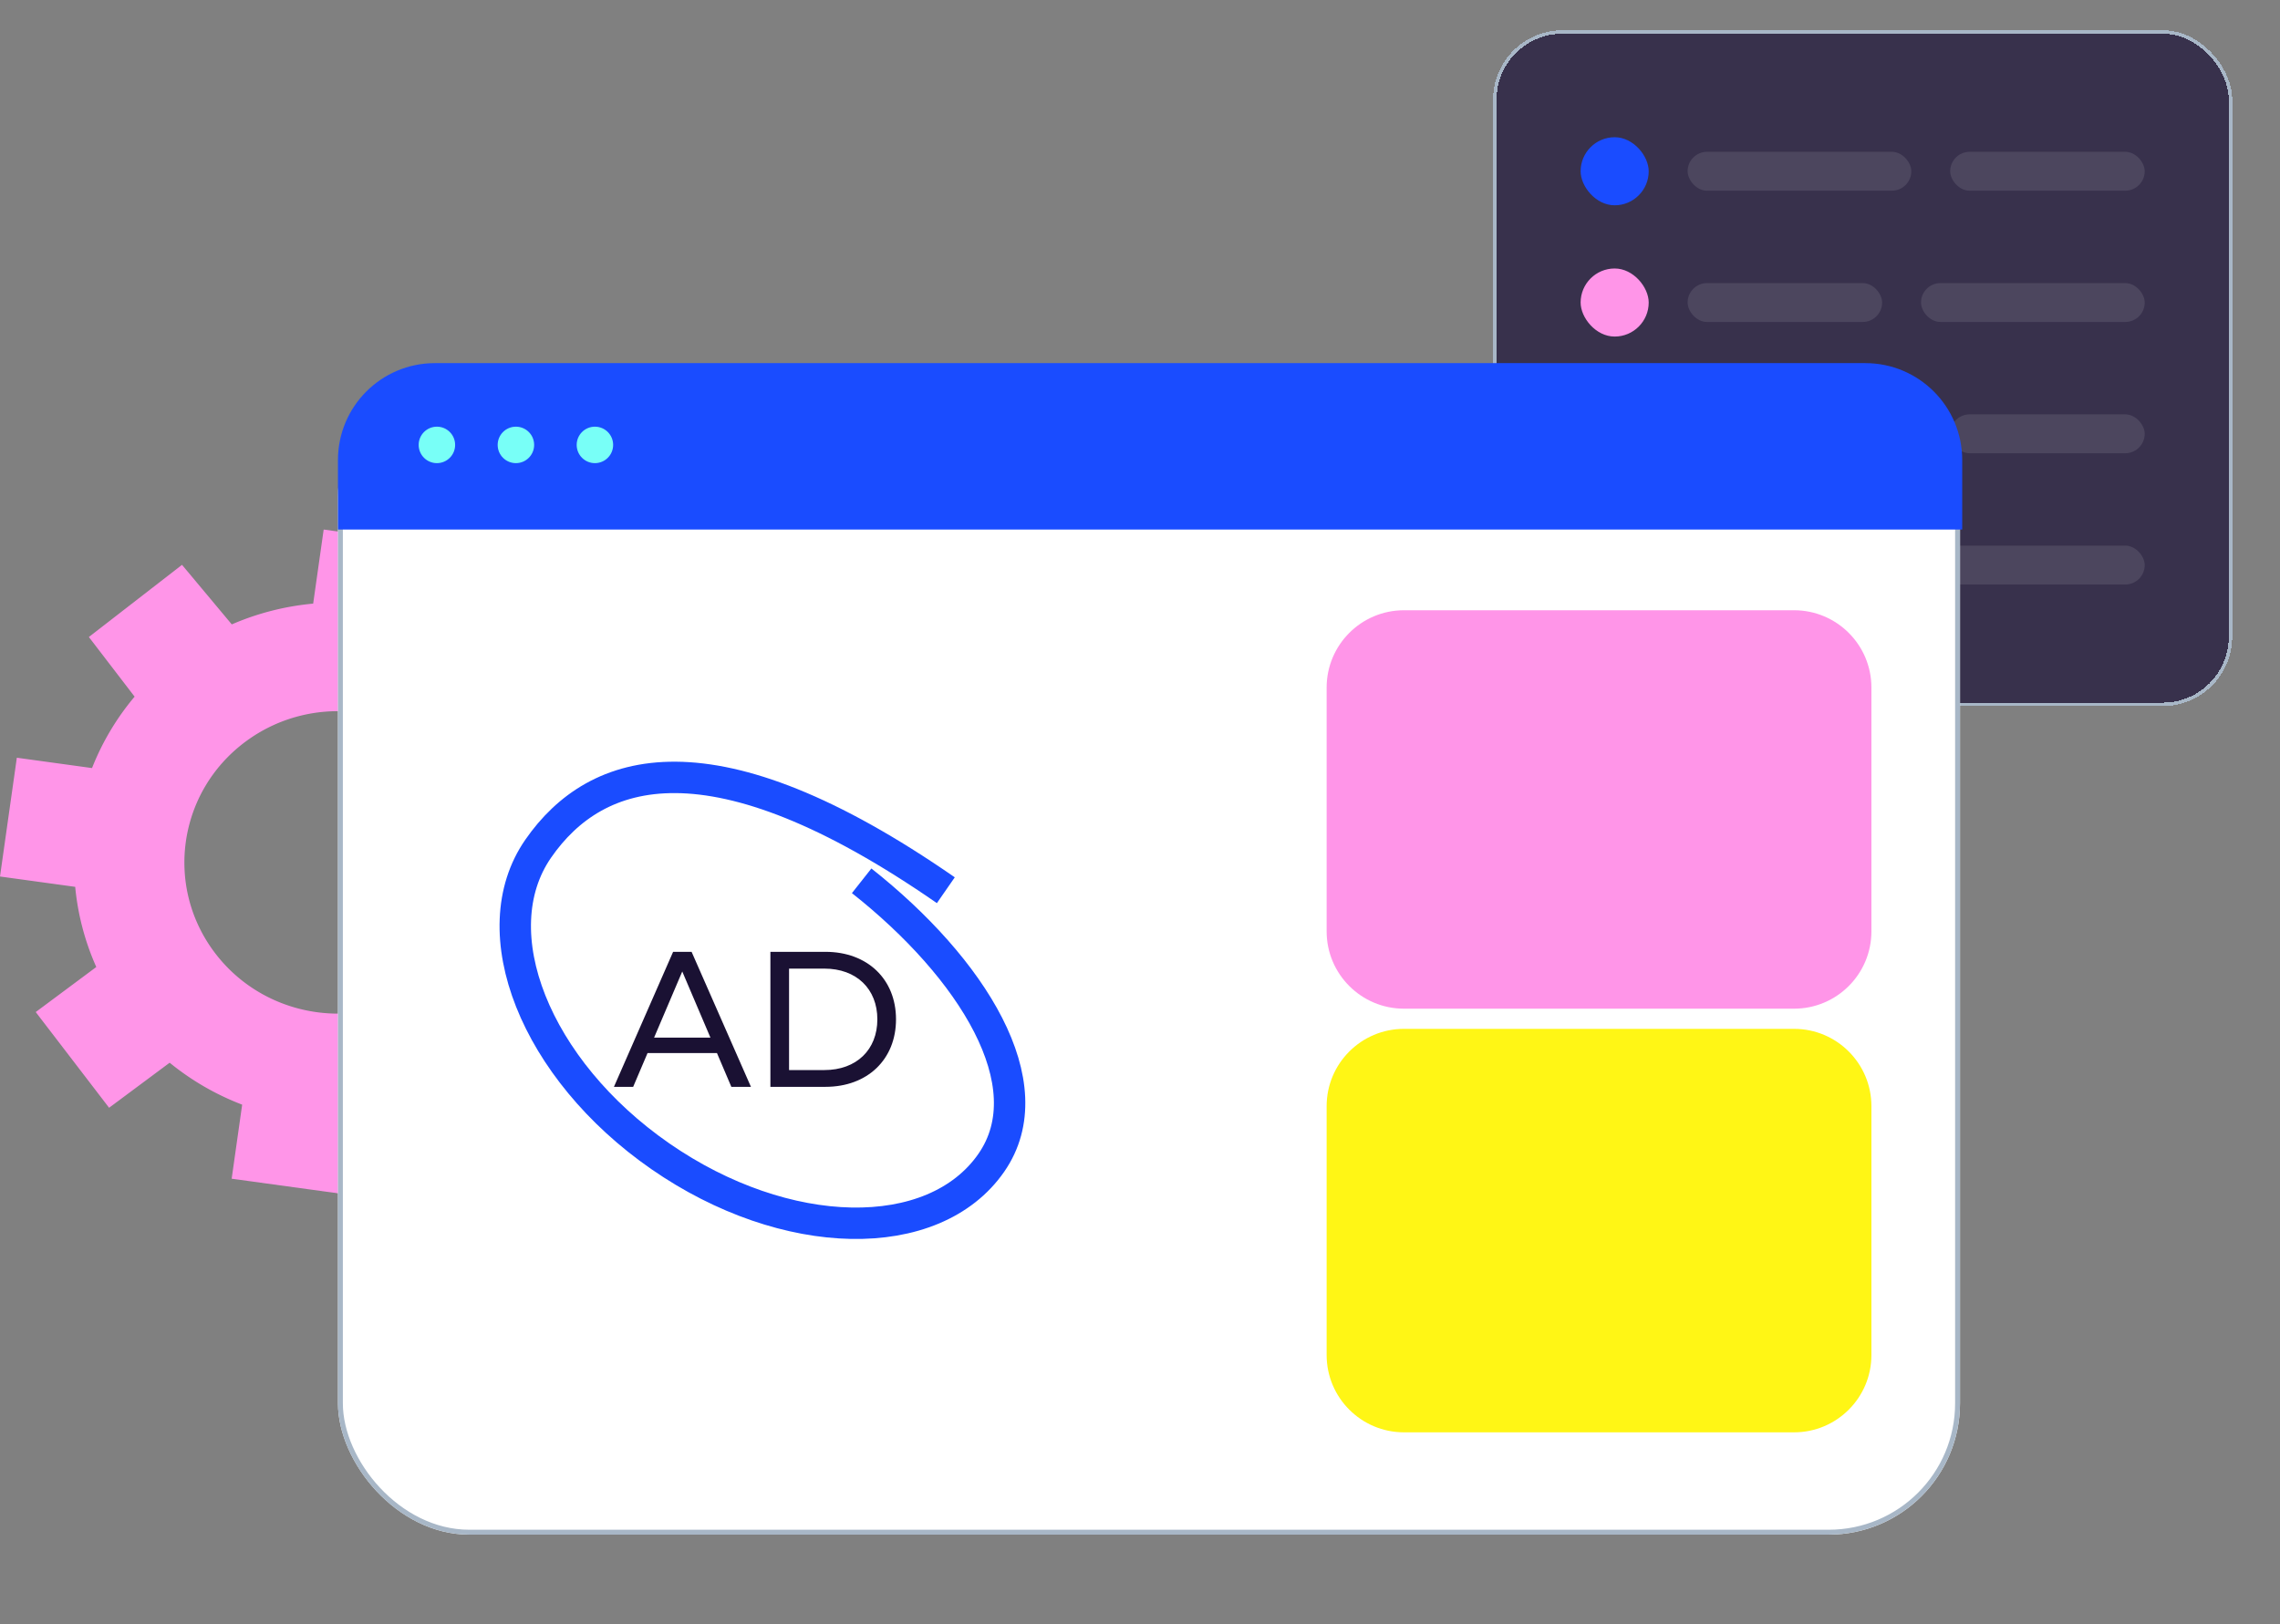 <svg xmlns="http://www.w3.org/2000/svg" width="452" height="322" fill="none">
    <rect width="100%" height="100%" fill="#808080" stroke="none"/>
    <path style="transform-box:fill-box;transform-origin:center" fill="#FF95E8" d="m97.116 230.022 19.265-14.329-9.066-11.828a51.095 51.095 0 0 0 8.441-14.158l14.907 2.051 3.337-23.55-14.907-2.051a50.649 50.649 0 0 0-4.182-15.893l12.007-8.931-14.546-18.978-12.007 8.932a52.2 52.2 0 0 0-14.372-8.316l2.081-14.684L64.167 105l-2.082 14.684a52.643 52.643 0 0 0-16.134 4.12l-9.868-11.809-18.464 14.309 9.067 11.828a51.085 51.085 0 0 0-8.442 14.158l-14.907-2.051L0 173.792l14.907 2.051a50.647 50.647 0 0 0 4.182 15.893l-12.007 8.931 14.546 18.978 12.007-8.932a52.202 52.202 0 0 0 14.372 8.316l-2.081 14.684L69.833 237l2.082-14.684a52.642 52.642 0 0 0 16.134-4.12l9.067 11.828v-.002Zm-54.412-40.957c-10.13-13.217-7.464-32.021 5.953-41.999 13.417-9.978 32.506-7.353 42.636 5.864 10.129 13.217 7.464 32.02-5.953 41.998-13.417 9.979-32.506 7.353-42.636-5.863Z">
        <animateTransform attributeName="transform" attributeType="XML" dur="20s" from="0" repeatCount="indefinite" to="360" type="rotate"/>
    </path>
    <rect width="146.531" height="133.999" x="296" y="6" fill="#38314C" rx="13.75" shape-rendering="crispEdges"/>
    <rect width="145.844" height="133.311" x="296.344" y="6.344" stroke="#A8B7C7" stroke-width=".688" rx="13.406" shape-rendering="crispEdges"/>
    <rect width="13.496" height="13.496" x="313.352" y="27.209" fill="#1A4CFF" rx="6.748"/>
    <rect width="13.496" height="13.496" x="313.352" y="53.236" fill="#FF95E8" rx="6.748"/>
    <rect width="13.496" height="13.496" x="313.352" y="79.266" fill="#FFF615" rx="6.748"/>
    <rect width="13.496" height="13.496" x="313.352" y="105.293" fill="#78FFF7" rx="6.748"/>
    <rect width="44.345" height="7.712" x="334.562" y="30.1" fill="#4C465E" rx="3.856"/>
    <rect width="44.345" height="7.712" x="380.834" y="56.129" fill="#4C465E" rx="3.856"/>
    <rect width="44.345" height="7.712" x="334.562" y="82.158" fill="#4C465E" rx="3.856"/>
    <rect width="44.345" height="7.712" x="380.834" y="108.186" fill="#4C465E" rx="3.856"/>
    <rect width="38.56" height="7.712" x="386.617" y="30.1" fill="#4C465E" rx="3.856"/>
    <rect width="38.56" height="7.712" x="334.562" y="56.129" fill="#4C465E" rx="3.856"/>
    <rect width="38.56" height="7.712" x="386.617" y="82.158" fill="#4C465E" rx="3.856"/>
    <rect width="38.56" height="7.712" x="334.562" y="108.186" fill="#4C465E" rx="3.856"/>
    <rect width="321.561" height="231.732" x="67" y="72.553" fill="#fff" rx="26.037"/>
    <rect width="320.591" height="230.762" x="67.485" y="73.037" stroke="#A8B7C7" stroke-width=".97" rx="25.552"/>
    <path fill="#1A1133" d="M142.137 208.805h-13.766l-2.849 6.692h-3.811l11.73-26.77h3.664l11.766 26.77h-3.885l-2.849-6.692Zm-1.294-3.061-5.588-13.117-5.587 13.117h11.175ZM152.727 188.727h10.916c8.326 0 13.987 5.431 13.987 13.385 0 7.953-5.661 13.385-13.987 13.385h-10.916v-26.77Zm10.695 23.443c6.401 0 10.509-4.053 10.509-10.057 0-6.003-4.108-10.058-10.509-10.058h-6.995v20.115h6.995Z"/>
    <path stroke="#1A4CFF" stroke-width="6.226" d="M187.508 176.512c-46.403-32.171-69.372-24.735-80.806-8.243-11.433 16.491-.593 43.802 24.212 60.999 24.805 17.197 54.182 17.769 65.616 1.278 10.774-15.542-3.878-38.662-25.71-55.902"/>
    <path fill="#FFF615" d="M355.664 204h-77.328c-8.47 0-15.336 6.866-15.336 15.336v49.328c0 8.47 6.866 15.336 15.336 15.336h77.328c8.47 0 15.336-6.866 15.336-15.336v-49.328c0-8.47-6.866-15.336-15.336-15.336Z"/>
    <path fill="#FF95E8" d="M355.664 121h-77.328c-8.47 0-15.336 6.866-15.336 15.336v48.328c0 8.47 6.866 15.336 15.336 15.336h77.328c8.47 0 15.336-6.866 15.336-15.336v-48.328c0-8.47-6.866-15.336-15.336-15.336Z"/>
    <path fill="#1A4CFF" d="M67 91.207C67 80.599 75.6 72 86.207 72h283.586C380.401 72 389 80.6 389 91.207V105H67V91.207Z"/>
    <circle cx="86.614" cy="88.216" r="3.614" fill="#78FFF7"/>
    <circle cx="102.276" cy="88.216" r="3.614" fill="#78FFF7"/>
    <circle cx="117.939" cy="88.216" r="3.614" fill="#78FFF7"/>
    <defs>
        <filter id="a" width="164.131" height="151.598" x="287.2" y=".637" color-interpolation-filters="sRGB" filterUnits="userSpaceOnUse">
            <feFlood flood-opacity="0" result="BackgroundImageFix"/>
            <feColorMatrix in="SourceAlpha" result="hardAlpha" values="0 0 0 0 0 0 0 0 0 0 0 0 0 0 0 0 0 0 127 0"/>
            <feOffset dy="3.438"/>
            <feGaussianBlur stdDeviation="4.4"/>
            <feComposite in2="hardAlpha" operator="out"/>
            <feColorMatrix values="0 0 0 0 0.098 0 0 0 0 0.071 0 0 0 0 0.192 0 0 0 0.25 0"/>
            <feBlend in2="BackgroundImageFix" result="effect1_dropShadow_106_63"/>
            <feBlend in="SourceGraphic" in2="effect1_dropShadow_106_63" result="shape"/>
        </filter>
        <filter id="b" width="346.381" height="256.553" x="54.59" y="64.99" color-interpolation-filters="sRGB" filterUnits="userSpaceOnUse">
            <feFlood flood-opacity="0" result="BackgroundImageFix"/>
            <feColorMatrix in="SourceAlpha" result="hardAlpha" values="0 0 0 0 0 0 0 0 0 0 0 0 0 0 0 0 0 0 127 0"/>
            <feOffset dy="4.848"/>
            <feGaussianBlur stdDeviation="6.205"/>
            <feComposite in2="hardAlpha" operator="out"/>
            <feColorMatrix values="0 0 0 0 0.098 0 0 0 0 0.071 0 0 0 0 0.192 0 0 0 0.25 0"/>
            <feBlend in2="BackgroundImageFix" result="effect1_dropShadow_106_63"/>
            <feBlend in="SourceGraphic" in2="effect1_dropShadow_106_63" result="shape"/>
        </filter>
    </defs>
</svg>